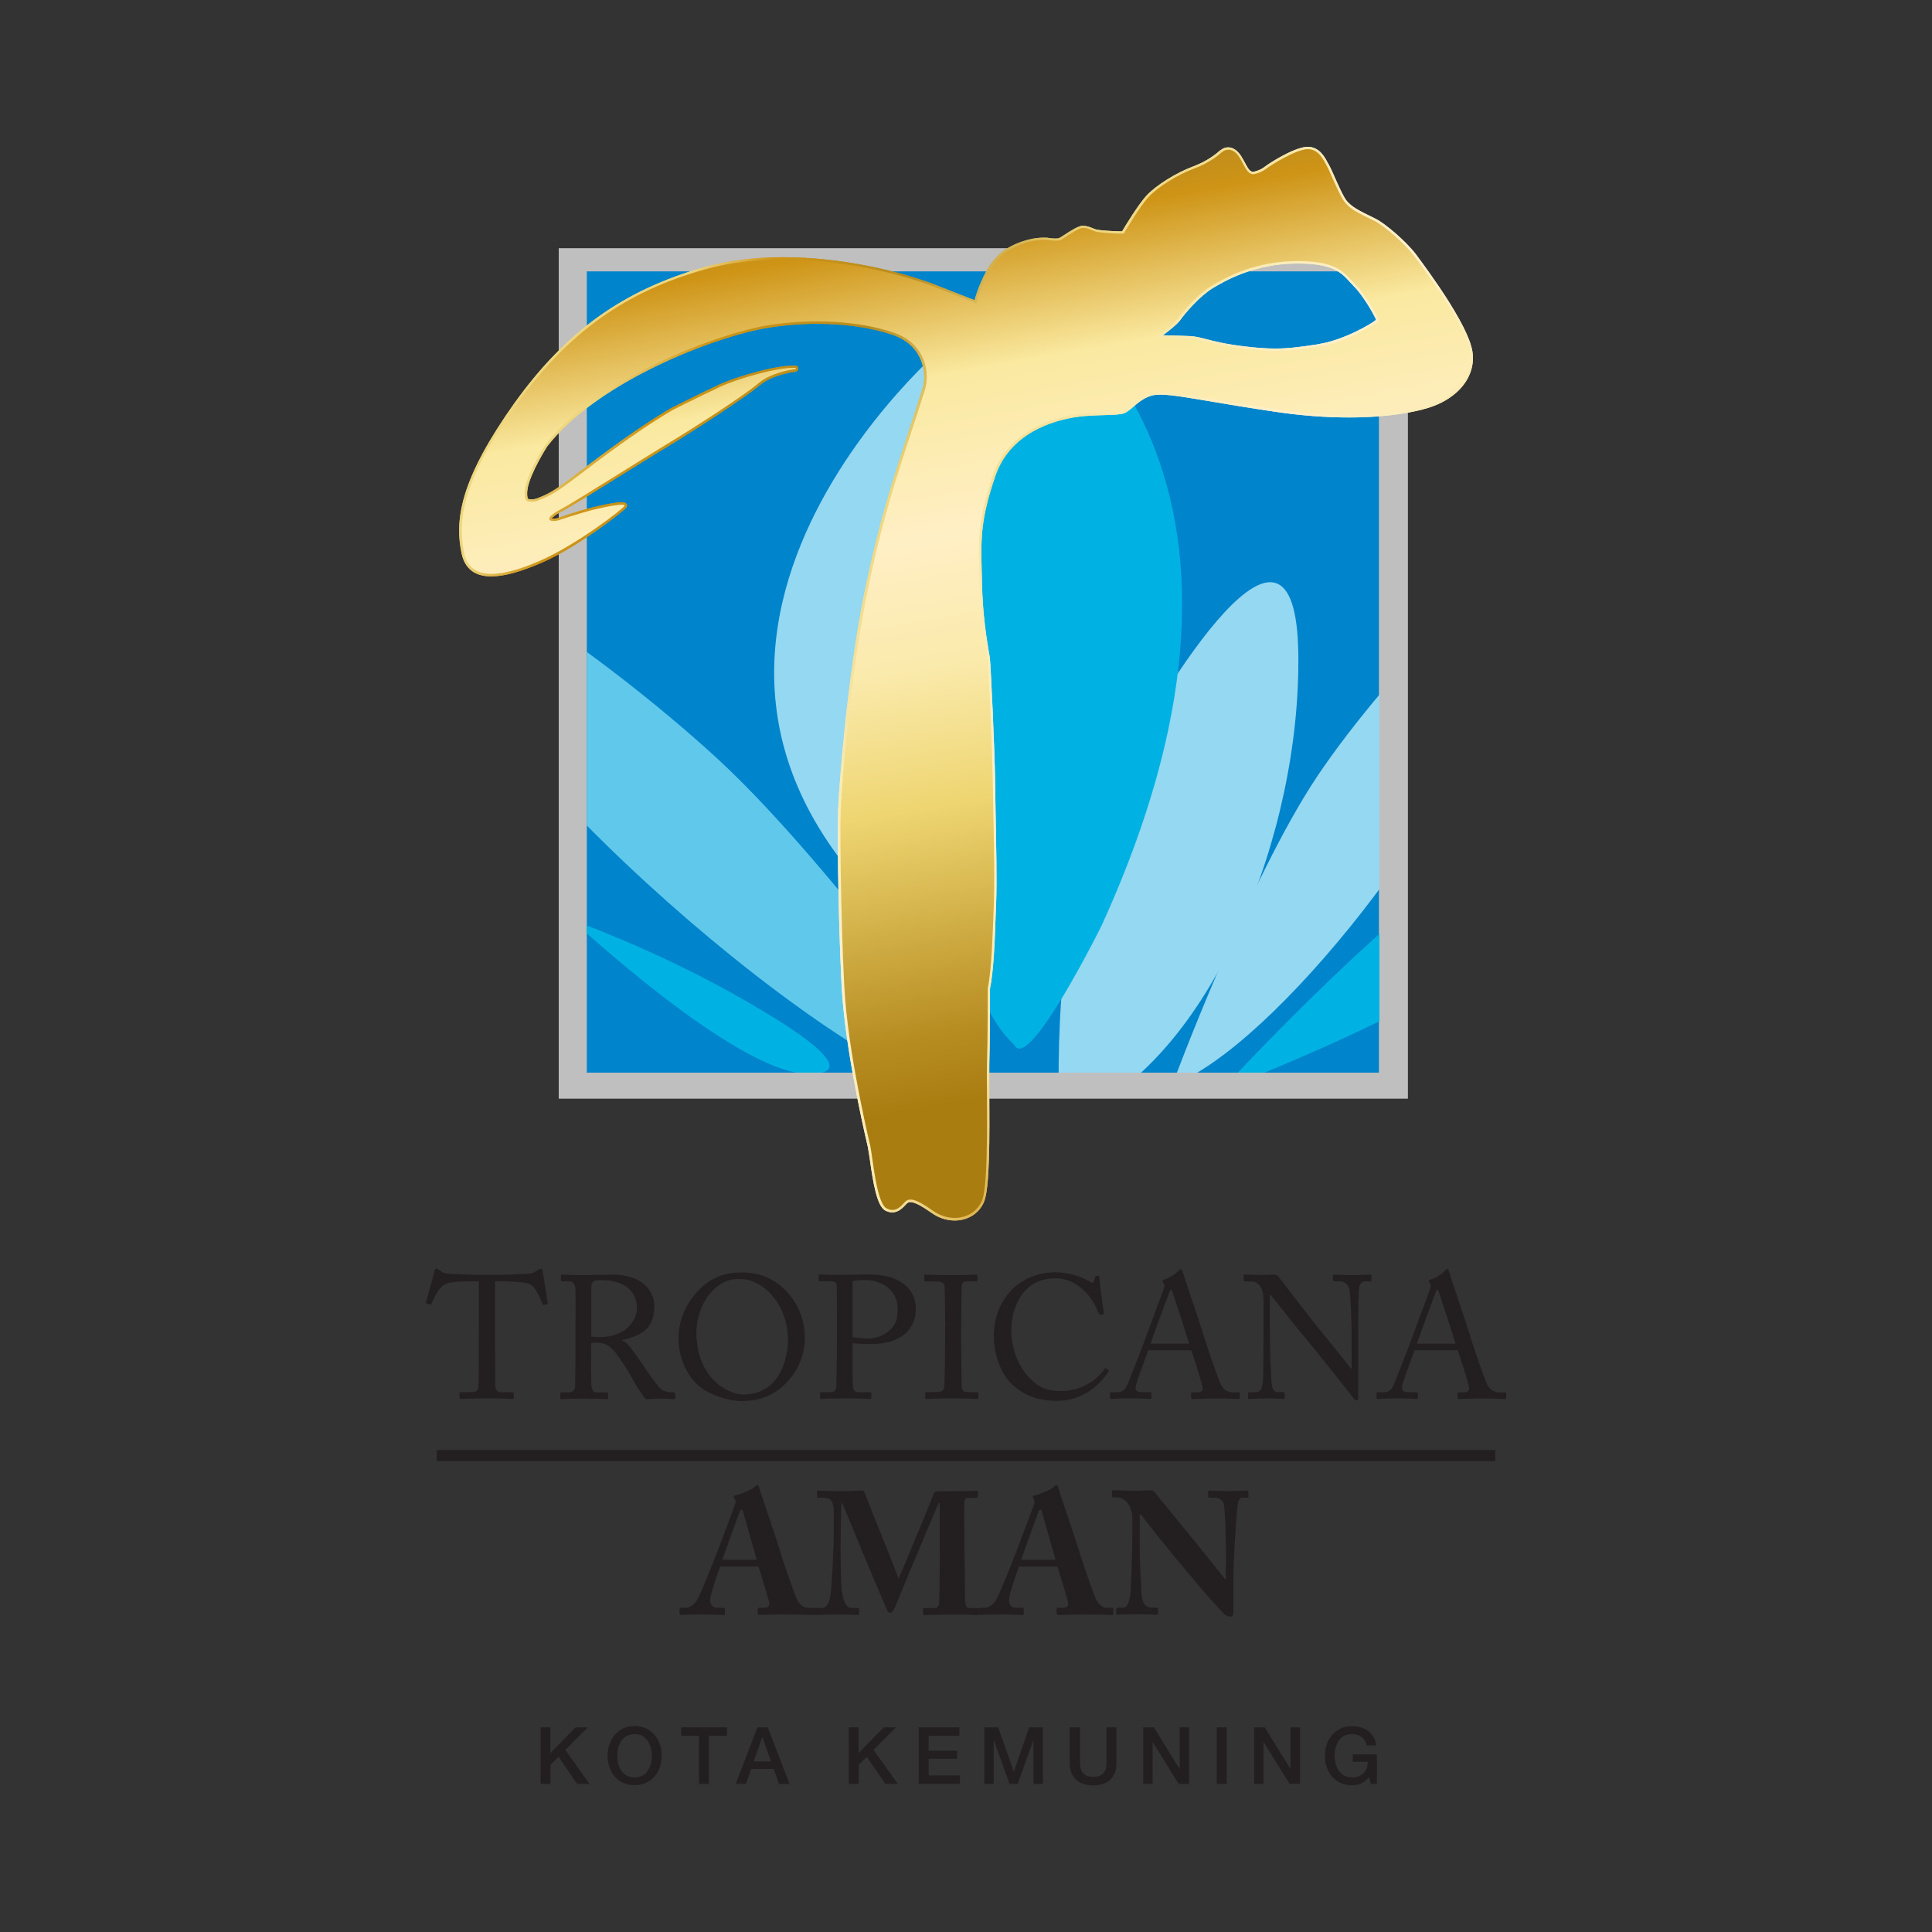 <?xml version="1.0" encoding="UTF-8"?><svg id="Layer_1" xmlns="http://www.w3.org/2000/svg" xmlns:xlink="http://www.w3.org/1999/xlink" viewBox="0 0 150 150"><rect x="0" y="0" width="150" height="150" fill="#333333" stroke="none"/><defs><style>.cls-1{fill:none;}.cls-2{fill:url(#linear-gradient);}.cls-3{clip-path:url(#clippath);}.cls-4{fill:#0084cc;}.cls-5{fill:#bfbfbf;}.cls-6{fill:#231f20;}.cls-7{fill:#0f191f;}.cls-8{clip-path:url(#clippath-1);}.cls-9{fill:url(#New_Gradient_Swatch_4);}.cls-10{fill:url(#linear-gradient-2);}.cls-11{fill:#60c9eb;}.cls-11,.cls-12,.cls-13{fill-rule:evenodd;}.cls-12{fill:#95d8f1;}.cls-13{fill:#00b2e3;}</style><clipPath id="clippath"><rect class="cls-1" x="45.56" y="21.07" width="61.54" height="62.21"/></clipPath><linearGradient id="linear-gradient" x1="110.49" y1="71.99" x2="50.13" y2="25.63" gradientTransform="matrix(1, 0, 0, 1, 0, 0)" gradientUnits="userSpaceOnUse"><stop offset=".05" stop-color="#b08522"/><stop offset=".13" stop-color="#ce9416"/><stop offset=".27" stop-color="#faeaab"/><stop offset=".43" stop-color="#fff0cd"/><stop offset=".56" stop-color="#f9ebb4"/><stop offset=".7" stop-color="#eed67e"/><stop offset=".82" stop-color="#b68c20"/><stop offset=".94" stop-color="#ce9416"/><stop offset="1" stop-color="#eed67e"/></linearGradient><linearGradient id="linear-gradient-2" x1="70.43" y1="8.64" x2="83.64" y2="83.98" gradientTransform="matrix(1, 0, 0, 1, 0, 0)" gradientUnits="userSpaceOnUse"><stop offset=".05" stop-color="#b08522"/><stop offset=".13" stop-color="#ce9416"/><stop offset=".27" stop-color="#fae9a0"/><stop offset=".43" stop-color="#ffefc5"/><stop offset=".56" stop-color="#faeaab"/><stop offset=".7" stop-color="#eed571"/><stop offset=".93" stop-color="#b68c20"/><stop offset="1" stop-color="#aa7d11"/></linearGradient><linearGradient id="New_Gradient_Swatch_4" x1="70.43" y1="8.64" x2="83.64" y2="83.98" gradientTransform="matrix(1, 0, 0, 1, 0, 0)" gradientUnits="userSpaceOnUse"><stop offset=".05" stop-color="#b08522"/><stop offset=".13" stop-color="#ce9416"/><stop offset=".27" stop-color="#fae9a0"/><stop offset=".43" stop-color="#ffefc5"/><stop offset=".56" stop-color="#faeaab"/><stop offset=".7" stop-color="#eed571"/><stop offset=".93" stop-color="#b68c20"/><stop offset="1" stop-color="#aa7d11"/></linearGradient><clipPath id="clippath-1"><rect class="cls-1" x="42.89" y="-148.2" width="64.22" height="64.22"/></clipPath></defs><g><g><rect class="cls-5" x="43.38" y="19.27" width="65.93" height="66.03"/><rect class="cls-4" x="45.56" y="21.07" width="61.5" height="62.21"/><g class="cls-3"><g><path class="cls-12" d="M82.25,86.45s-.84-15.96,3.79-24.92c4.62-8.97,14.56-24.75,14.76-10.8,.21,13.94-6.62,30.69-16.49,35.54,0,0-2.15,.84-2.06,.18Z"/><path class="cls-12" d="M73.07,27.09s-30.76,26.41,2.48,49.09c0,0-1.12-27.03-2.04-33-.92-5.97-.44-16.09-.44-16.09Z"/><path class="cls-13" d="M94.89,84.58s14.61-15.98,23.18-20.21c0,0,8.2-3.05,4.15,4.23-4.05,7.28-27.33,15.98-27.33,15.98Z"/><path class="cls-13" d="M44.44,71.44s7.78,2.72,15.3,7.37c0,0,8.32,4.82,2.73,4.54-5.58-.29-18.03-11.9-18.03-11.9Z"/><path class="cls-12" d="M91.01,84.24s5.92-15.99,11.27-23.98c5.35-7.99,18.64-22.39,15.02-9.97-3.62,12.42-18.47,31.02-26.29,33.95Z"/><path class="cls-11" d="M77.39,85.11s-12.37-17.54-21.49-26.02c-9.11-8.48-30.08-23.58-21.51-8.79,8.57,14.79,37.04,37.58,43,34.81Z"/><path class="cls-13" d="M72.96,38.91c1.83-7.53,4.83-17.73,6.28-16.97,0,0,23.4,12.46,6.27,49.96,0,0-5.63,11.34-6.74,9.26-.25-.47-5.74-3.37-7.44-31.61,0,0,.36-5.39,1.63-10.64Z"/></g></g><g><g><path class="cls-2" d="M114.35,27.65c0-.87-.65-2.3-1.89-4.27-.98-1.55-2.07-3.02-2.48-3.57l-.03-.04c-.8-1.07-2.49-2.47-3.14-2.78-1.57-.76-1.84-.95-2.23-1.37-.26-.29-.71-1.31-1.01-1.99-.17-.39-.31-.69-.39-.83-.03-.05-.06-.11-.1-.17-.24-.46-.66-1.23-1.55-1.23-.42,0-1.06,.22-1.91,.67-.68,.36-1.27,.75-1.47,.91-.31,.24-.75,.34-.86,.37-.25-.03-.38-.24-.61-.67-.09-.17-.2-.37-.33-.58-.35-.54-.74-.66-1-.66-.21,0-.42,.08-.58,.22h-.02c-.29,.25-.97,.84-2.13,1.27-1.3,.48-2.87,1.46-3.61,2.26-.65,.71-1.66,2.38-1.89,2.77-.04,0-.09,0-.17,0-.59,0-1.67-.09-1.85-.14-.07-.02-.15-.06-.24-.09-.21-.09-.48-.2-.8-.2s-.85,.33-1.46,.73c-.15,.1-.3,.19-.36,.22,0,0-.08,.04-.28,.04-.28,0-.61-.05-.61-.06h0s-.13-.01-.31-.01c-.55,0-1.69,.12-2.97,.91-.74,.46-1.38,1.31-1.89,2.51-.27,.61-.44,1.15-.51,1.44l-3.13-1.23h0c-2.69-1.02-7.18-2.11-11.73-2.11-2.26,0-4.34,.27-6.19,.79-3.1,.88-5.75,2.12-8.09,3.78-2.41,1.72-4.57,3.94-6.61,6.79-1.98,2.79-3.24,5.12-3.84,7.12-.6,2.01-.46,3.44-.25,4.46,.12,.64,.4,1.11,.81,1.42,.38,.28,.89,.42,1.51,.42,.99,0,2.26-.35,3.91-1.06,1.61-.7,3.39-1.89,4.31-2.53,.57-.4,1.13-.82,1.58-1.17,.66-.52,.7-.61,.72-.66,.03-.07,.02-.15-.03-.21-.08-.11-.23-.13-.37-.13-.4,0-1.27,.16-2.24,.4-1.19,.3-2.64,.79-2.75,.84-.11,.03-.22,.04-.31,.04-.07,0-.1,0-.13-.02,.05-.07,.23-.27,.83-.57,.58-.31,3.02-1.82,5.16-3.16,1.24-.77,2.42-1.5,3.07-1.89,2.2-1.33,6.05-3.84,7.1-4.73,.87-.73,2.38-1,2.64-1.02,.06,0,.27-.02,.33-.19,.04-.11-.02-.21-.08-.26l-.04-.04h-.31c-1.43-.01-4.46,.89-5.72,1.48-1.31,.61-3.61,1.76-3.64,1.78h-.01c-2.7,1.57-5.55,3.74-7.25,5.03-.43,.33-.81,.61-1.1,.82-1.08,.8-1.61,.99-2.06,1.17-.04,.02-.08,.03-.13,.04-.1,.04-.22,.06-.35,.06s-.23-.02-.23-.02h-.01s-.03-.01-.05-.04c-.06-.1-.1-.4-.02-.83,.24-1.21,1.43-3.09,1.51-3.22,3.96-5.12,13.21-8.57,17.06-9.2,1.27-.21,2.58-.32,3.88-.32,2.19,0,4.22,.29,5.87,.85,1.37,.46,1.97,1.34,2.22,1.99,.33,.83,.28,1.68,.11,2.19-.37,1.19-.73,2.3-1.08,3.36-1.15,3.51-2.24,6.83-3.33,12.01-1.45,6.95-2.07,15.6-2.14,17.37-.09,2.18,.08,11.44,.36,14.82,.4,4.83,1.9,11.12,1.95,11.32,.04,.2,.08,.51,.14,.87,.27,1.95,.57,3.73,1.22,4.07,.18,.09,.36,.14,.53,.14,.51,0,.85-.39,1.04-.59,.04-.05,.08-.09,.1-.1,.08-.08,.17-.11,.28-.11,.31,0,.83,.27,1.6,.81,.56,.41,1.2,.62,1.83,.62,1.02,0,1.89-.54,2.27-1.43,.47-1.03,.44-5.28,.42-8.39,0-1-.01-1.87,0-2.36,.06-1.79,.05-5.51,.05-5.8,.31-1.59,.37-3.71,.46-6.18l.02-.44c.07-1.92,0-4.59-.04-6.94-.02-.9-.03-1.75-.04-2.47-.03-2.63-.34-9.1-.41-9.7-.02-.11-.04-.26-.08-.45-.15-.92-.48-2.82-.53-5.4,0-.28-.01-.54-.02-.79-.06-2.62-.1-4.05,1.04-7.41,1.14-3.38,4.46-4.35,6.33-4.63,.62-.09,1.38-.12,2.06-.14,.73-.02,1.3-.04,1.58-.13,.24-.08,.47-.27,.74-.5,.41-.35,.91-.78,1.58-.92,.16-.03,.34-.04,.55-.04,.79,0,2.02,.21,3.87,.52,1.34,.23,3.01,.51,5.12,.82,1.97,.29,3.86,.43,5.64,.43h0c3.22,0,5.23-.46,6.14-.74,.99-.3,1.82-.79,2.44-1.42,.71-.73,1.08-1.63,1.05-2.59Zm-12.03-.92l-.25,.04c-1.17,.17-2.01,.29-3.06,.29-.68,0-1.42-.05-2.33-.16-1.54-.18-2.42-.41-3.07-.58-.42-.11-.76-.19-1.12-.22-.56-.03-1.56-.06-2.2-.07,.46-.34,1.12-.86,1.36-1.2,.38-.54,1.53-1.86,2.48-2.44,.87-.52,3.17-1.91,6.54-1.93,2.8-.02,3.48,.71,4.12,1.42,.1,.11,.2,.21,.3,.32,.76,.75,1.61,2.27,1.75,2.63-.35,.32-2.6,1.62-4.51,1.89Z"/><path class="cls-10" d="M109.8,19.89c-.79-1.06-2.45-2.43-3.06-2.72-1.56-.75-1.88-.96-2.29-1.42-.42-.46-1.2-2.46-1.43-2.86-.23-.39-.59-1.31-1.48-1.31s-2.86,1.23-3.26,1.54c-.39,.31-.96,.41-.96,.41-.55-.04-.65-.63-1.11-1.34-.46-.71-1.01-.64-1.31-.4-.29,.25-.99,.86-2.2,1.3-1.21,.45-2.8,1.41-3.52,2.2-.73,.79-1.92,2.83-1.92,2.83-.23,.06-1.92-.05-2.19-.14-.27-.08-.59-.29-.98-.29s-1.48,.82-1.73,.94c-.25,.12-1.02,0-1.02,0,0,0-1.43-.19-3.14,.88-1.7,1.05-2.39,4.04-2.39,4.04l-3.32-1.31c-3.79-1.44-11.45-3.11-17.81-1.31-6.03,1.7-10.53,4.81-14.6,10.5-4.29,6.01-4.52,9.02-4.06,11.44,.46,2.41,3.16,1.87,5.96,.64,2.81-1.23,6.43-4.03,6.51-4.24,.08-.21-1.17,0-2.41,.3-1.25,.32-2.73,.83-2.73,.83-.68,.18-1.27-.1,.24-.89,.92-.48,6.44-3.97,8.22-5.05,2.21-1.33,6.04-3.81,7.08-4.71,.92-.78,2.49-1.05,2.74-1.07,.25-.02,.15-.12,.15-.12h-.12c-1.31-.05-4.42,.85-5.75,1.47-1.32,.62-3.63,1.77-3.63,1.77-3.36,1.96-6.9,4.8-8.33,5.84-1.21,.88-1.73,1.04-2.24,1.24-.35,.13-.7,.05-.7,.05-.29-.06-.33-.58-.22-1.09,.25-1.3,1.54-3.29,1.54-3.29,4.15-5.36,13.73-8.71,17.19-9.28,3.59-.59,7.25-.33,9.85,.55,2.6,.88,2.81,3.27,2.45,4.42-1.63,5.18-3,8.63-4.4,15.34-1.42,6.78-2.06,15.27-2.15,17.34-.08,2.08,.08,11.33,.36,14.81,.41,4.92,1.95,11.29,1.95,11.29,.19,.97,.48,4.41,1.26,4.8,.78,.41,1.25-.36,1.45-.53,.31-.28,.78-.26,2.11,.69,1.45,1.04,3.23,.61,3.83-.73,.59-1.35,.34-8.8,.4-10.67,.06-1.87,.06-5.82,.06-5.82,.31-1.67,.37-3.98,.47-6.6,.09-2.65-.05-6.79-.08-9.42-.04-2.63-.33-9.07-.41-9.68-.08-.6-.55-2.74-.62-5.86-.06-3.12-.22-4.55,1.03-8.27,1.29-3.78,5.23-4.57,6.49-4.76,1.28-.18,3.09-.09,3.61-.25,.52-.17,1.18-1.19,2.33-1.43,1.17-.25,3.67,.42,9.62,1.29,5.96,.87,9.92,.23,11.69-.31,1.77-.54,3.4-1.85,3.35-3.82-.03-1.98-3.57-6.69-4.36-7.76Zm-7.46,7.02c-2.07,.3-3.11,.48-5.7,.17-2.59-.31-3.33-.74-4.18-.8-.85-.06-2.77-.07-2.77-.07,0,0,1.43-.99,1.78-1.5,.35-.5,1.53-1.87,2.54-2.48,1.02-.61,3.32-1.94,6.64-1.96,3.31-.02,3.74,.98,4.57,1.8,.82,.82,1.8,2.6,1.81,2.8,.02,.2-2.61,1.76-4.68,2.05Z"/></g><g><path class="cls-2" d="M114.35,27.65c0-.87-.65-2.3-1.89-4.27-.98-1.55-2.07-3.02-2.48-3.57l-.03-.04c-.8-1.07-2.49-2.47-3.14-2.78-1.57-.76-1.84-.95-2.23-1.37-.26-.29-.71-1.31-1.01-1.99-.17-.39-.31-.69-.39-.83-.03-.05-.06-.11-.1-.17-.24-.46-.66-1.23-1.55-1.23-.42,0-1.06,.22-1.91,.67-.68,.36-1.27,.75-1.47,.91-.31,.24-.75,.34-.86,.37-.25-.03-.38-.24-.61-.67-.09-.17-.2-.37-.33-.58-.35-.54-.74-.66-1-.66-.21,0-.42,.08-.58,.22h-.02c-.29,.25-.97,.84-2.13,1.27-1.3,.48-2.87,1.46-3.61,2.26-.65,.71-1.66,2.38-1.89,2.77-.04,0-.09,0-.17,0-.59,0-1.67-.09-1.85-.14-.07-.02-.15-.06-.24-.09-.21-.09-.48-.2-.8-.2s-.85,.33-1.46,.73c-.15,.1-.3,.19-.36,.22,0,0-.08,.04-.28,.04-.28,0-.61-.05-.61-.06h0s-.13-.01-.31-.01c-.55,0-1.69,.12-2.97,.91-.74,.46-1.38,1.31-1.89,2.51-.27,.61-.44,1.15-.51,1.44l-3.13-1.23h0c-2.69-1.02-7.18-2.11-11.73-2.11-2.26,0-4.34,.27-6.19,.79-3.1,.88-5.75,2.12-8.09,3.78-2.41,1.72-4.57,3.94-6.61,6.79-1.98,2.79-3.24,5.12-3.84,7.12-.6,2.01-.46,3.44-.25,4.46,.12,.64,.4,1.11,.81,1.42,.38,.28,.89,.42,1.51,.42,.99,0,2.26-.35,3.91-1.06,1.61-.7,3.39-1.89,4.31-2.53,.57-.4,1.13-.82,1.58-1.17,.66-.52,.7-.61,.72-.66,.03-.07,.02-.15-.03-.21-.08-.11-.23-.13-.37-.13-.4,0-1.27,.16-2.24,.4-1.19,.3-2.64,.79-2.75,.84-.11,.03-.22,.04-.31,.04-.07,0-.1,0-.13-.02,.05-.07,.23-.27,.83-.57,.58-.31,3.02-1.82,5.16-3.16,1.24-.77,2.42-1.5,3.07-1.89,2.2-1.33,6.05-3.84,7.1-4.73,.87-.73,2.38-1,2.64-1.02,.06,0,.27-.02,.33-.19,.04-.11-.02-.21-.08-.26l-.04-.04h-.31c-1.43-.01-4.46,.89-5.72,1.48-1.31,.61-3.61,1.76-3.64,1.78h-.01c-2.7,1.57-5.55,3.74-7.25,5.03-.43,.33-.81,.61-1.1,.82-1.08,.8-1.61,.99-2.06,1.17-.04,.02-.08,.03-.13,.04-.1,.04-.22,.06-.35,.06s-.23-.02-.23-.02h-.01s-.03-.01-.05-.04c-.06-.1-.1-.4-.02-.83,.24-1.21,1.43-3.09,1.51-3.22,3.96-5.12,13.21-8.57,17.06-9.2,1.27-.21,2.58-.32,3.88-.32,2.19,0,4.22,.29,5.87,.85,1.37,.46,1.97,1.34,2.22,1.99,.33,.83,.28,1.68,.11,2.19-.37,1.19-.73,2.3-1.08,3.36-1.15,3.51-2.24,6.83-3.33,12.01-1.45,6.95-2.07,15.6-2.14,17.37-.09,2.18,.08,11.44,.36,14.82,.4,4.83,1.9,11.12,1.95,11.32,.04,.2,.08,.51,.14,.87,.27,1.95,.57,3.73,1.22,4.07,.18,.09,.36,.14,.53,.14,.51,0,.85-.39,1.04-.59,.04-.05,.08-.09,.1-.1,.08-.08,.17-.11,.28-.11,.31,0,.83,.27,1.6,.81,.56,.41,1.2,.62,1.83,.62,1.02,0,1.89-.54,2.27-1.43,.47-1.03,.44-5.28,.42-8.39,0-1-.01-1.87,0-2.36,.06-1.79,.05-5.51,.05-5.8,.31-1.59,.37-3.71,.46-6.18l.02-.44c.07-1.92,0-4.59-.04-6.94-.02-.9-.03-1.75-.04-2.47-.03-2.63-.34-9.1-.41-9.7-.02-.11-.04-.26-.08-.45-.15-.92-.48-2.82-.53-5.4,0-.28-.01-.54-.02-.79-.06-2.62-.1-4.05,1.04-7.41,1.14-3.38,4.46-4.35,6.33-4.63,.62-.09,1.38-.12,2.06-.14,.73-.02,1.3-.04,1.58-.13,.24-.08,.47-.27,.74-.5,.41-.35,.91-.78,1.58-.92,.16-.03,.34-.04,.55-.04,.79,0,2.02,.21,3.87,.52,1.34,.23,3.01,.51,5.12,.82,1.97,.29,3.86,.43,5.64,.43h0c3.22,0,5.23-.46,6.14-.74,.99-.3,1.82-.79,2.44-1.42,.71-.73,1.08-1.63,1.05-2.59Zm-12.03-.92l-.25,.04c-1.17,.17-2.01,.29-3.06,.29-.68,0-1.42-.05-2.33-.16-1.54-.18-2.42-.41-3.07-.58-.42-.11-.76-.19-1.12-.22-.56-.03-1.56-.06-2.2-.07,.46-.34,1.12-.86,1.36-1.2,.38-.54,1.53-1.86,2.48-2.44,.87-.52,3.17-1.91,6.54-1.93,2.8-.02,3.48,.71,4.12,1.42,.1,.11,.2,.21,.3,.32,.76,.75,1.61,2.27,1.75,2.63-.35,.32-2.6,1.62-4.51,1.89Z"/><path class="cls-9" d="M109.8,19.89c-.79-1.06-2.45-2.43-3.06-2.72-1.56-.75-1.88-.96-2.29-1.42-.42-.46-1.2-2.46-1.43-2.86-.23-.39-.59-1.31-1.48-1.31s-2.86,1.23-3.26,1.54c-.39,.31-.96,.41-.96,.41-.55-.04-.65-.63-1.11-1.34-.46-.71-1.01-.64-1.31-.4-.29,.25-.99,.86-2.2,1.3-1.21,.45-2.8,1.41-3.52,2.2-.73,.79-1.92,2.83-1.92,2.83-.23,.06-1.92-.05-2.19-.14-.27-.08-.59-.29-.98-.29s-1.48,.82-1.73,.94c-.25,.12-1.02,0-1.02,0,0,0-1.43-.19-3.14,.88-1.7,1.05-2.39,4.04-2.39,4.04l-3.32-1.31c-3.79-1.44-11.45-3.11-17.81-1.31-6.03,1.7-10.53,4.81-14.6,10.5-4.29,6.01-4.52,9.02-4.06,11.44,.46,2.41,3.16,1.87,5.96,.64,2.81-1.23,6.43-4.03,6.51-4.24,.08-.21-1.17,0-2.41,.3-1.25,.32-2.73,.83-2.73,.83-.68,.18-1.27-.1,.24-.89,.92-.48,6.44-3.97,8.22-5.05,2.21-1.33,6.04-3.81,7.08-4.71,.92-.78,2.49-1.05,2.74-1.07,.25-.02,.15-.12,.15-.12h-.12c-1.31-.05-4.42,.85-5.75,1.47-1.32,.62-3.63,1.77-3.63,1.77-3.36,1.96-6.9,4.8-8.33,5.84-1.21,.88-1.73,1.04-2.24,1.24-.35,.13-.7,.05-.7,.05-.29-.06-.33-.58-.22-1.09,.25-1.3,1.54-3.29,1.54-3.29,4.15-5.36,13.73-8.71,17.19-9.28,3.59-.59,7.25-.33,9.85,.55,2.6,.88,2.81,3.27,2.45,4.42-1.63,5.18-3,8.63-4.4,15.34-1.42,6.78-2.06,15.27-2.15,17.34-.08,2.08,.08,11.33,.36,14.81,.41,4.92,1.95,11.29,1.95,11.29,.19,.97,.48,4.41,1.26,4.8,.78,.41,1.25-.36,1.45-.53,.31-.28,.78-.26,2.11,.69,1.45,1.04,3.23,.61,3.83-.73,.59-1.35,.34-8.8,.4-10.67,.06-1.87,.06-5.82,.06-5.82,.31-1.67,.37-3.98,.47-6.6,.09-2.65-.05-6.79-.08-9.42-.04-2.63-.33-9.07-.41-9.68-.08-.6-.55-2.74-.62-5.86-.06-3.12-.22-4.55,1.03-8.27,1.29-3.78,5.23-4.57,6.49-4.76,1.28-.18,3.09-.09,3.61-.25,.52-.17,1.18-1.19,2.33-1.43,1.17-.25,3.67,.42,9.62,1.29,5.96,.87,9.92,.23,11.69-.31,1.77-.54,3.4-1.85,3.35-3.82-.03-1.98-3.57-6.69-4.36-7.76Zm-7.46,7.02c-2.07,.3-3.11,.48-5.7,.17-2.59-.31-3.33-.74-4.18-.8-.85-.06-2.77-.07-2.77-.07,0,0,1.43-.99,1.78-1.5,.35-.5,1.53-1.87,2.54-2.48,1.02-.61,3.32-1.94,6.64-1.96,3.31-.02,3.74,.98,4.57,1.8,.82,.82,1.8,2.6,1.81,2.8,.02,.2-2.61,1.76-4.68,2.05Z"/></g></g></g><rect class="cls-6" x="33.91" y="112.58" width="82.18" height=".86"/><g><path class="cls-6" d="M37.19,99.48h-.34c-.43,0-1.61,0-2.14,.16-.61,.19-1.02,1.14-1.2,1.57-.03,.07-.07,.08-.14,.07l-.24-.07s-.08-.03-.05-.11c.14-.49,.61-2.23,.64-2.38,.03-.18,.08-.22,.14-.22,.07,0,.11,.01,.16,.05l.18,.12c.24,.18,.38,.22,.77,.23,.72,.03,1.29,.08,2.56,.08h.65c1.48,0,2.06-.05,2.72-.08,.3-.01,.47-.05,.7-.19l.26-.16c.07-.04,.11-.05,.16-.05,.07,0,.09,.04,.12,.22,.03,.16,.28,1.84,.39,2.44,.01,.07-.01,.09-.08,.11l-.22,.05c-.05,.01-.07,0-.11-.09-.11-.26-.51-1.3-.96-1.52-.41-.2-1.68-.23-2.34-.23h-.38v3.86c0,.19,0,3.98,.01,4.21,.03,.34,.13,.54,.46,.54h.85c.12,0,.13,.04,.13,.13v.28c0,.07-.01,.11-.13,.11-.14,0-.57-.04-1.9-.04s-1.87,.04-2.06,.04c-.11,0-.12-.05-.12-.14v-.26c0-.09,.01-.13,.09-.13h.92c.27,0,.43-.16,.45-.33,.04-.39,.04-4.55,.04-4.8v-3.48Z"/><path class="cls-6" d="M44.69,102.42c0-1,0-1.87-.01-2.26-.01-.45-.18-.68-.51-.68h-.54c-.07,0-.08-.04-.08-.09v-.34c0-.07,.01-.09,.08-.09,.12,0,.54,.04,1.68,.04,.76,0,2.02-.04,2.26-.04,1.12,0,2.02,.34,2.53,.83,.45,.43,.7,1.04,.7,1.54,0,1.69-.77,2.33-2.5,2.71v.03c.32,.12,.51,.37,.62,.51,.16,.18,1.12,1.56,1.23,1.73,.07,.13,.93,1.37,1.19,1.56,.28,.2,.59,.23,.97,.23,.09,0,.11,.05,.11,.11v.3c0,.08-.01,.12-.11,.12-.11,0-.46-.04-1.06-.04-.39,0-.89,.03-1.1,.04-.15-.14-.45-.6-.57-.77-.11-.16-.84-1.45-.91-1.56-.06-.09-.7-1.07-.87-1.26-.35-.42-.68-.79-1.46-.79-.12,0-.26,0-.45,.04v.76c0,.8,.01,2.31,.03,2.52,.03,.28,.13,.53,.34,.53h.85c.09,0,.11,.04,.11,.11v.3c0,.09-.01,.12-.15,.12-.15,0-.49-.04-1.77-.04s-1.54,.04-1.69,.04c-.11,0-.11-.04-.11-.11v-.31c0-.07,0-.11,.07-.11h.55c.3,0,.53-.09,.53-.46,.03-1.34,.03-2.61,.03-3.9v-1.31Zm1.22,1.34c.2,.04,.35,.05,.61,.05,2.46,0,2.94-1.69,2.94-2.26,0-.62-.28-1.22-.68-1.54-.53-.42-1.12-.62-2.25-.62-.16,0-.34,.03-.46,.11-.09,.07-.16,.22-.16,.43v3.83Z"/><path class="cls-6" d="M54.67,107.9c-.96-.58-1.99-2.04-1.99-4.02,0-.83,.22-2.11,1.26-3.37,1.19-1.45,2.53-1.72,3.67-1.72,.85,0,1.96,.18,3.03,1.07,.99,.85,1.85,2.18,1.85,4.05,0,.99-.31,2.02-1.02,2.96-.83,1.1-2.03,1.91-3.9,1.91-.66,0-1.84-.22-2.91-.88Zm6.5-3.88c0-2.96-2.11-4.71-3.61-4.71-.2,0-1.12-.16-2.14,.8-.91,.87-1.35,2.23-1.35,3.34,0,3.56,2.48,4.82,3.63,4.82,2.98,0,3.48-3.05,3.48-4.25Z"/><path class="cls-6" d="M66.19,104.99c0,.64,.01,2.48,.03,2.67,.03,.3,.16,.43,.45,.43h.87c.09,0,.11,.04,.11,.09v.32c0,.07-.01,.11-.12,.11-.19,0-.61-.04-1.88-.04-1.19,0-1.72,.04-1.87,.04-.09,0-.11-.04-.11-.09v-.34c0-.07,.01-.09,.08-.09h.58c.46,0,.55-.07,.6-.43,.01-.13,.05-2.25,.05-3.82v-1.56c0-.89-.01-2.37-.03-2.5-.03-.27-.16-.3-.53-.3h-.77c-.07,0-.08-.03-.08-.11v-.33c0-.07,.01-.09,.08-.09,.15,0,.64,.04,1.92,.04,.24,0,1.04-.04,1.49-.04,1.53,0,2.25,.15,3.02,.68,.64,.43,1.03,1.19,1.03,1.96,0,1.71-1.29,2.76-3.44,2.76-.5,0-1.04-.01-1.47-.07v.7Zm0-1.19c.27,.08,.72,.12,1.24,.12,.83,0,1.56-.45,1.91-.92,.3-.39,.35-.89,.35-1.37,0-1.77-1.65-2.25-2.45-2.25-.23,0-.78,0-1.05,.09v4.32Z"/><path class="cls-6" d="M73.39,102.91c0-.32-.04-2.76-.05-2.96-.03-.33-.16-.46-.68-.46h-.79c-.07,0-.11-.03-.11-.08v-.37c0-.05,.04-.08,.09-.08,.16,0,.85,.04,2.11,.04s1.64-.04,1.83-.04c.07,0,.09,.04,.09,.09v.34c0,.07-.04,.09-.11,.09h-.64c-.27,0-.47,.11-.47,.38,0,.14-.04,3.13-.04,3.29v1.04c0,.14,.04,3.26,.04,3.41,0,.42,.2,.49,.64,.49h.55c.07,0,.11,.03,.11,.09v.35c0,.06-.04,.08-.12,.08-.16,0-.7-.04-1.88-.04-1.29,0-1.87,.04-2.02,.04-.07,0-.11-.03-.11-.08v-.37c0-.05,.04-.08,.11-.08h.76c.27,0,.55-.04,.61-.39,.03-.2,.07-3.13,.07-3.84v-.95Z"/><path class="cls-6" d="M78.61,107.53c-.97-.92-1.45-2.49-1.45-3.79s.41-2.56,1.38-3.59c.69-.73,1.91-1.37,3.38-1.37,1.23,0,2.25,.46,2.73,.74,.18,.11,.24,.09,.27,0l.11-.39c.03-.08,.05-.08,.18-.08s.15,.03,.15,.22c0,.26,.27,2.25,.34,2.62,.01,.07,0,.12-.05,.14l-.2,.05c-.07,.01-.09,0-.14-.11-.19-.45-.49-1.1-1.06-1.68s-1.29-1.04-2.35-1.04c-2.42,0-3.4,2.15-3.38,4.13,0,.78,.24,2.31,1.3,3.48,.92,1.03,1.69,1.14,2.6,1.14,1.53,0,2.72-.84,3.34-1.72,.04-.07,.07-.08,.11-.04l.18,.13s.07,.05,.03,.12c-.81,1.18-2.12,2.27-4.03,2.27-1.6,0-2.61-.5-3.42-1.24Z"/><path class="cls-6" d="M89.16,104.81c-.13,.34-.88,2.4-.95,2.68-.01,.09-.04,.23-.04,.3,0,.19,.16,.3,.46,.3h.64c.09,0,.13,.03,.13,.09v.31c0,.09-.04,.12-.11,.12-.19,0-.74-.04-1.54-.04-.99,0-1.29,.04-1.48,.04-.07,0-.09-.03-.09-.11v-.32c0-.07,.05-.09,.11-.09h.47c.41,0,.6-.19,.79-.62,.09-.22,1.08-2.72,1.48-3.83,.09-.27,1.19-3.18,1.31-3.54,.04-.14,.11-.31,.01-.46-.04-.05-.09-.12-.09-.18,0-.04,.03-.09,.12-.12,.38-.08,.97-.49,1.12-.68,.07-.07,.11-.12,.18-.12,.08,0,.11,.08,.15,.23,.26,.85,1.31,3.88,1.57,4.75,.31,1.06,1.19,3.57,1.38,3.97,.23,.45,.58,.61,.92,.61h.45c.08,0,.11,.04,.11,.09v.34c0,.07-.04,.09-.14,.09-.24,0-.53-.04-1.62-.04s-1.6,.04-1.91,.04c-.07,0-.11-.04-.11-.12v-.31c0-.08,.04-.09,.12-.09h.34c.38,0,.5-.14,.4-.51-.11-.49-.66-2.22-.85-2.76h-3.33Zm3.17-.49c-.12-.41-1.22-3.79-1.29-3.99-.04-.09-.07-.19-.11-.19-.05,0-.11,.09-.15,.2-.07,.18-1.35,3.64-1.45,3.98h2.99Z"/><path class="cls-6" d="M98.08,100.75c0-.8-.41-1.25-.89-1.26h-.55c-.07-.01-.08-.07-.08-.11v-.35c0-.05,.01-.08,.08-.08s.18,.01,.38,.01c.2,.01,.5,.03,.96,.03s.74-.03,.91-.03c.18,0,.28,.05,.39,.18l2.84,3.68c.15,.19,2.44,2.99,2.76,3.42h.06v-1.61c0-1.2-.01-1.87-.04-2.54-.01-.53-.08-1.85-.16-2.08-.11-.34-.37-.53-.74-.53h-.43c-.05,0-.08-.03-.08-.09v-.35c0-.05,.03-.08,.08-.08,.19,0,.62,.04,1.49,.04,.81,0,1.14-.04,1.31-.04,.09,0,.11,.04,.11,.09v.34c0,.05-.03,.09-.08,.09h-.37c-.37,0-.5,.23-.53,.74-.05,.91-.05,2.25-.05,3.13v5.06c0,.19-.01,.32-.07,.32-.16,0-.28-.16-.32-.22l-1.65-2.08c-.95-1.18-1.94-2.42-2.02-2.5-.15-.14-2.64-3.26-2.72-3.37h-.08v3c0,1.26,.11,3.46,.13,3.73,.05,.53,.14,.79,.5,.79h.41c.09,0,.11,.04,.11,.12v.3c0,.08-.01,.11-.11,.11-.14,0-.95-.04-1.31-.04-.28,0-1.22,.04-1.35,.04-.05,0-.07-.03-.07-.09v-.35s.01-.08,.08-.08h.46c.39,0,.54-.16,.61-.83,.03-.26,.05-1.8,.05-4.21v-2.3Z"/><path class="cls-6" d="M109.84,104.81c-.14,.34-.88,2.4-.95,2.68-.01,.09-.04,.23-.04,.3,0,.19,.16,.3,.46,.3h.64c.09,0,.14,.03,.14,.09v.31c0,.09-.04,.12-.11,.12-.19,0-.74-.04-1.54-.04-.99,0-1.29,.04-1.48,.04-.07,0-.09-.03-.09-.11v-.32c0-.07,.06-.09,.11-.09h.47c.41,0,.6-.19,.78-.62,.09-.22,1.08-2.72,1.48-3.83,.09-.27,1.19-3.18,1.31-3.54,.04-.14,.11-.31,.01-.46-.04-.05-.09-.12-.09-.18,0-.04,.03-.09,.12-.12,.38-.08,.97-.49,1.12-.68,.07-.07,.11-.12,.18-.12,.08,0,.11,.08,.15,.23,.26,.85,1.31,3.88,1.57,4.75,.31,1.06,1.19,3.57,1.38,3.97,.23,.45,.58,.61,.92,.61h.45c.08,0,.11,.04,.11,.09v.34c0,.07-.04,.09-.14,.09-.24,0-.53-.04-1.62-.04s-1.6,.04-1.91,.04c-.07,0-.11-.04-.11-.12v-.31c0-.08,.04-.09,.12-.09h.34c.38,0,.5-.14,.41-.51-.11-.49-.66-2.22-.85-2.76h-3.33Zm3.17-.49c-.12-.41-1.22-3.79-1.29-3.99-.04-.09-.07-.19-.11-.19-.05,0-.11,.09-.15,.2-.07,.18-1.35,3.64-1.45,3.98h2.99Z"/></g><g><path class="cls-6" d="M55.91,121.64c-.11,.28-.77,2.14-.77,2.57,0,.3,.12,.62,.53,.62h.47c.13,0,.15,.05,.15,.11v.3c0,.11-.01,.15-.12,.15-.18,0-.73-.04-1.84-.04-.99,0-1.29,.04-1.48,.04-.08,0-.09-.08-.09-.18v-.26c0-.08,.01-.12,.09-.12h.35c.32,0,.65-.19,.92-.6,.19-.28,1.15-2.64,1.6-3.83,.11-.27,1.2-3.18,1.33-3.54,.04-.14,.11-.31,.01-.46-.04-.05-.09-.12-.09-.18,0-.04,.03-.09,.13-.12,.43-.09,1.31-.45,1.52-.68,.07-.07,.11-.12,.18-.12,.08,0,.11,.08,.15,.23,.26,.85,1.31,3.88,1.57,4.75,.31,1.06,1.19,3.57,1.38,3.94,.23,.45,.58,.61,.79,.61h.46c.08,0,.09,.05,.09,.12v.26c0,.08-.01,.18-.12,.18-.26,0-.54-.04-2.27-.04-1.12,0-1.6,.04-1.87,.04-.14,0-.15-.08-.15-.18v-.26c0-.07,.01-.12,.08-.12h.38c.37,0,.49-.14,.41-.49-.12-.49-.65-2.22-.81-2.71h-2.96Zm2.84-.54l-1.02-3.59c-.05-.2-.08-.3-.15-.3-.08,0-.12,.05-.16,.18-.07,.18-1.23,3.37-1.34,3.71h2.67Z"/><path class="cls-6" d="M65.38,123.58c.04,.5,.26,1.26,.7,1.26h.53c.08,0,.09,.04,.09,.09v.37c0,.05-.01,.09-.12,.09-.15,0-.52-.04-1.5-.04-1.15,0-1.62,.04-1.75,.04-.11,0-.12-.01-.12-.12v-.35s.01-.08,.08-.08h.55c.43,0,.6-.62,.65-1.06,.12-.96,.24-4.15,.24-4.4v-2.07c-.01-.62-.15-1.03-.76-1.03h-.45c-.08,0-.09-.04-.09-.09v-.38s.01-.08,.09-.08c.13,0,.5,.04,2.1,.04,.64,0,1.06-.04,1.22-.04,.14,0,.24,.01,.32,.23,.87,2.3,1.84,4.55,2.6,6.58,.15-.26,1.18-2.77,1.26-2.96,.05-.14,1.41-3.37,1.48-3.64,.04-.15,.22-.16,.62-.16,2.11,0,2.57-.04,2.72-.04,.07,0,.08,.04,.08,.12v.31c0,.08-.01,.12-.11,.12h-.6c-.31,0-.35,.24-.35,.53,0,.2,.01,3.53,.03,3.82,0,.27,.04,3.23,.04,3.48,0,.51,.12,.73,.31,.73h.65c.08,0,.09,.04,.09,.09v.34c0,.08-.01,.12-.12,.12-.16,0-.41-.04-2-.04-1.38,0-1.91,.04-2.08,.04-.09,0-.11-.04-.11-.12v-.34c0-.07,.01-.09,.11-.09h.76c.23,0,.35-.08,.38-.46,.01-.16,.05-2.62,.05-3.57v-4.13h-.08c-.14,.23-1.65,3.91-1.9,4.47-.28,.62-1.49,3.63-1.56,3.75-.07,.11-.16,.31-.33,.31-.09,0-.18-.09-.24-.24-.04-.09-1.83-4.29-1.92-4.53-.24-.62-1.49-3.65-1.6-3.82-.05,.19-.08,3.61-.08,3.78s.01,2,.09,3.19Z"/><path class="cls-6" d="M79.11,121.64c-.11,.28-.77,2.14-.77,2.57,0,.3,.12,.62,.53,.62h.47c.14,0,.15,.05,.15,.11v.3c0,.11-.01,.15-.12,.15-.18,0-.73-.04-1.84-.04-.99,0-1.29,.04-1.47,.04-.08,0-.09-.08-.09-.18v-.26c0-.08,.01-.12,.09-.12h.35c.33,0,.65-.19,.92-.6,.19-.28,1.15-2.64,1.6-3.83,.11-.27,1.2-3.18,1.33-3.54,.04-.14,.11-.31,.01-.46-.04-.05-.09-.12-.09-.18,0-.04,.03-.09,.14-.12,.43-.09,1.31-.45,1.52-.68,.07-.07,.11-.12,.18-.12,.08,0,.11,.08,.15,.23,.26,.85,1.31,3.88,1.57,4.75,.31,1.06,1.19,3.57,1.38,3.94,.23,.45,.58,.61,.78,.61h.46c.08,0,.09,.05,.09,.12v.26c0,.08-.01,.18-.12,.18-.26,0-.54-.04-2.27-.04-1.12,0-1.6,.04-1.87,.04-.14,0-.15-.08-.15-.18v-.26c0-.07,.01-.12,.08-.12h.38c.37,0,.49-.14,.41-.49-.12-.49-.65-2.22-.81-2.71h-2.96Zm2.84-.54l-1.02-3.59c-.05-.2-.08-.3-.15-.3-.08,0-.12,.05-.16,.18-.07,.18-1.23,3.37-1.34,3.71h2.67Z"/><path class="cls-6" d="M95.19,121.41c0-1.2-.01-1.87-.04-2.54-.01-.53-.08-1.85-.12-2.06-.08-.34-.41-.53-.72-.53h-.43c-.07,0-.08-.04-.08-.12v-.34c0-.07,.01-.09,.12-.09,.15,0,.58,.04,1.58,.04,.81,0,1.14-.04,1.29-.04,.12,0,.14,.03,.14,.11v.32c0,.07-.01,.12-.07,.12h-.38c-.23,0-.37,.23-.41,.72-.09,.91-.31,3.97-.31,5.75v2.31c0,.2-.01,.45-.2,.45-.2,0-.38-.07-.53-.22-.23-.22-.89-.93-1.71-1.89l-2.31-2.75c-.23-.27-2.1-2.6-2.41-3.05h-.11v2.73c0,1.12,.12,2.79,.13,3.3,.03,.78,.27,1.19,.84,1.19h.34c.09,0,.11,.04,.11,.12v.32c0,.08-.01,.11-.11,.11-.13,0-.95-.04-1.58-.04-.42,0-1.35,.04-1.49,.04-.05,0-.07-.03-.07-.12v-.35s.01-.08,.08-.08h.47c.3,0,.51-.43,.58-1.34,.01-.26,.12-2.42,.12-4.43v-1.22c0-.8-.49-1.56-1.16-1.57h-.34c-.07-.01-.08-.07-.08-.11v-.37c0-.05,.01-.08,.08-.08s.18,.01,.43,.01c.27,.01,.7,.03,1.41,.03,.46,0,.87-.03,1.03-.03,.18,0,.28,.05,.39,.18l3.14,3.84,2.31,2.88h.05v-1.23Z"/></g><g><path class="cls-6" d="M41.96,134.11h.77v2l1.96-2h.95l-1.75,1.75,1.88,2.64h-.96l-1.44-2.1-.63,.62v1.48h-.77v-4.39Z"/><path class="cls-6" d="M49.27,134.01c.33,0,.62,.06,.88,.18,.26,.12,.48,.29,.66,.5,.18,.21,.32,.45,.42,.73s.14,.57,.14,.89-.05,.61-.14,.89-.23,.52-.42,.73c-.18,.21-.4,.37-.66,.49-.26,.12-.55,.18-.88,.18s-.62-.06-.88-.18c-.26-.12-.48-.29-.66-.49s-.32-.45-.41-.73c-.1-.28-.15-.58-.15-.89s.05-.61,.15-.89c.1-.28,.23-.52,.41-.73s.4-.37,.66-.5c.26-.12,.55-.18,.88-.18Zm0,.63c-.23,0-.43,.05-.61,.14-.17,.09-.31,.22-.42,.38-.11,.16-.18,.34-.24,.54-.05,.2-.08,.41-.08,.62s.03,.41,.08,.62c.05,.2,.13,.38,.24,.54,.11,.16,.25,.28,.42,.38,.17,.09,.37,.14,.61,.14s.44-.05,.61-.14c.17-.09,.31-.22,.41-.38s.19-.34,.24-.54c.05-.2,.08-.41,.08-.62s-.03-.41-.08-.62c-.05-.2-.13-.38-.24-.54s-.25-.28-.41-.38c-.17-.09-.37-.14-.61-.14Z"/><path class="cls-6" d="M52.88,134.11h3.56v.66h-1.4v3.73h-.77v-3.73h-1.39v-.66Z"/><path class="cls-6" d="M58.79,134.11h.82l1.69,4.39h-.82l-.41-1.16h-1.75l-.41,1.16h-.79l1.69-4.39Zm-.27,2.65h1.34l-.66-1.89h-.02l-.66,1.89Z"/><path class="cls-6" d="M65.89,134.11h.77v2l1.96-2h.95l-1.75,1.75,1.88,2.64h-.96l-1.44-2.1-.63,.62v1.48h-.77v-4.39Z"/><path class="cls-6" d="M71.33,134.11h3.16v.66h-2.39v1.15h2.21v.63h-2.21v1.29h2.43v.66h-3.2v-4.39Z"/><path class="cls-6" d="M76.42,134.11h1.08l1.21,3.44h.01l1.18-3.44h1.07v4.39h-.73v-3.39h-.01l-1.22,3.39h-.63l-1.22-3.39h-.01v3.39h-.73v-4.39Z"/><path class="cls-6" d="M83.08,134.11h.77v2.56c0,.15,0,.3,.02,.45s.06,.29,.12,.41c.07,.12,.17,.22,.31,.3,.14,.08,.33,.12,.58,.12s.44-.04,.58-.12c.14-.08,.24-.18,.31-.3,.07-.12,.11-.26,.12-.41s.02-.3,.02-.45v-2.56h.77v2.81c0,.28-.04,.53-.13,.74-.09,.21-.21,.38-.37,.53s-.35,.25-.57,.32c-.22,.07-.47,.1-.74,.1s-.52-.03-.74-.1c-.22-.07-.41-.18-.57-.32s-.28-.32-.37-.53c-.09-.21-.13-.46-.13-.74v-2.81Z"/><path class="cls-6" d="M88.77,134.11h.81l2,3.23h.01v-3.23h.73v4.39h-.81l-2-3.23h-.02v3.23h-.73v-4.39Z"/><path class="cls-6" d="M94.47,134.11h.77v4.39h-.77v-4.39Z"/><path class="cls-6" d="M97.38,134.11h.81l2,3.23h.01v-3.23h.73v4.39h-.81l-2-3.23h-.02v3.23h-.73v-4.39Z"/><path class="cls-6" d="M106.91,138.5h-.49l-.12-.52c-.21,.23-.41,.4-.62,.49-.21,.09-.44,.14-.71,.14-.33,0-.62-.06-.88-.18-.26-.12-.48-.29-.66-.49s-.32-.45-.42-.73-.14-.58-.14-.89,.05-.61,.14-.89,.24-.52,.42-.73,.4-.37,.66-.5c.26-.12,.55-.18,.88-.18,.24,0,.46,.03,.68,.09,.22,.06,.41,.16,.57,.28s.31,.28,.42,.47c.11,.19,.18,.41,.21,.65h-.75c-.02-.14-.06-.27-.13-.38-.07-.11-.15-.2-.26-.27-.1-.07-.22-.13-.34-.17-.13-.04-.26-.06-.4-.06-.23,0-.44,.05-.61,.14-.17,.09-.31,.22-.42,.38s-.18,.34-.24,.54-.08,.41-.08,.62,.03,.41,.08,.62,.13,.38,.24,.54,.25,.28,.42,.38c.17,.09,.37,.14,.61,.14,.2,0,.37-.02,.52-.08,.15-.06,.28-.14,.38-.24s.18-.23,.24-.38c.05-.15,.08-.32,.09-.5h-1.17v-.58h1.87v2.31Z"/></g></g><g class="cls-8"><polygon class="cls-7" points="41.37 180.55 -185.18 -5.26 18.57 -250.01 245.11 -64.2 41.37 180.55"/></g></svg>